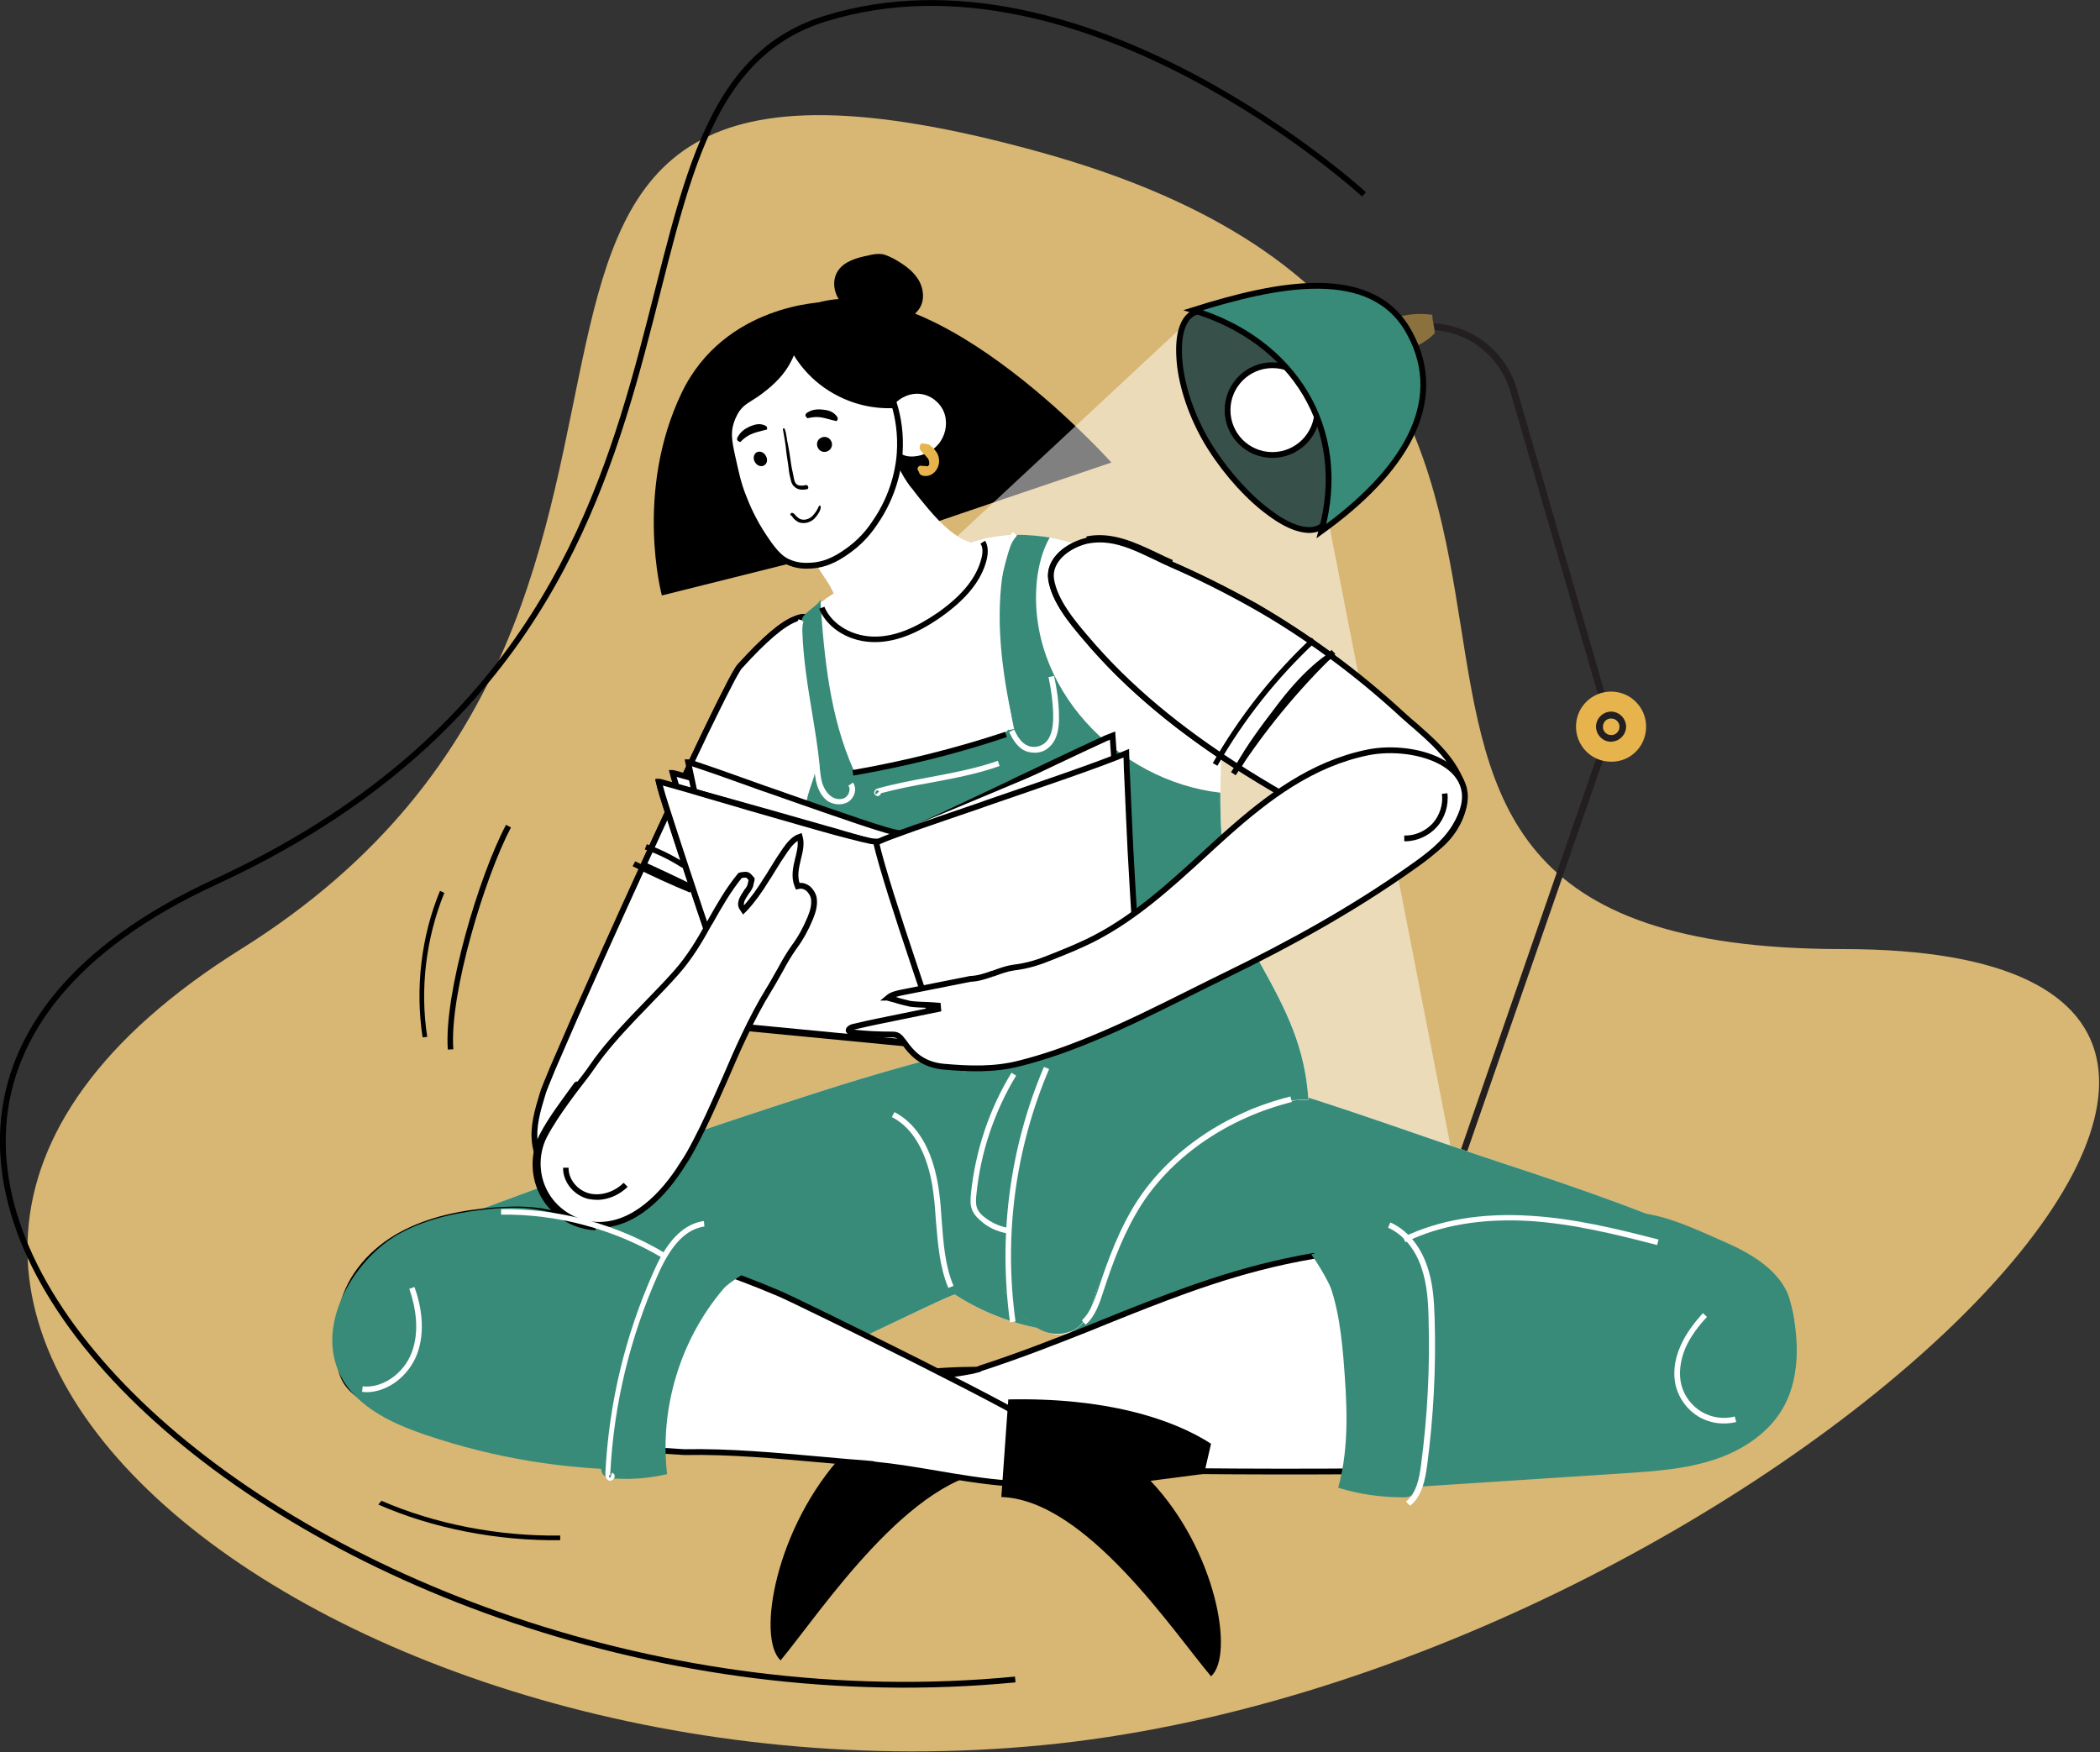 <?xml version="1.0" encoding="utf-8"?>
<!-- Generator: Adobe Illustrator 24.1.2, SVG Export Plug-In . SVG Version: 6.00 Build 0)  -->
<svg version="1.1" id="Слой_1" xmlns="http://www.w3.org/2000/svg" xmlns:xlink="http://www.w3.org/1999/xlink" x="0px" y="0px"
	 viewBox="0 0 725 605" style="enable-background:new 0 0 725 605;" xml:space="preserve">
<rect x="0" y="0" width="725" height="605" fill="#333333" stroke="none"/>
<style type="text/css">
	.st0{fill:#FED482;fill-opacity:0.81;}
	.st1{fill:none;stroke:#000000;stroke-width:2;}
	.st2{opacity:0.5;fill:#FFFFFF;enable-background:new    ;}
	.st3{fill:#231F20;}
	.st4{fill:#E7B34D;}
	.st5{fill:#FFFFFF;stroke:#000000;stroke-width:2;}
	.st6{fill:#FFFFFF;}
	.st7{fill:#388B79;}
	.st8{fill:#37504A;stroke:#000000;stroke-width:2;}
	.st9{fill:#8B713E;}
	.st10{fill:#388B79;stroke:#000000;stroke-width:2;}
</style>
<path class="st0" d="M636.2,327.7c229.9,0-33.2,251.5-276.5,274.9C116.4,626.1-112.4,450,83.2,327.7C278.8,205.3,113-16,359.7,52.7
	C606.4,121.5,406.4,327.7,636.2,327.7z"/>
<path class="st1" d="M350.5,579.9C107.3,603.4-120.1,394.2,74.1,304.6C268.4,215,195,34.5,284.7,6.5s186.2,60.6,186.2,60.6"/>
<path d="M295.8,109.4l-11-5.1c0,0-34.7,0.5-49.5,31.4c-16.4,34.3-6.8,69.9-6.8,69.9c14.8-3.7,29.6-7.4,44.4-11.1
	c-6-5-9-10.1-10.6-14.1C254.3,160.2,267.7,131.6,295.8,109.4z"/>
<path d="M275.7,107.1c5.9,4.7,7,8,6.6,10.2c-0.6,3.5-4.8,4.4-4.6,7.5c0.1,2,2.4,3.7,6.8,7.2c3,2.3,3.4,2,5.9,3.9
	c1,0.8,1.6,1.4,2.7,1.5c0.8,0.1,1.6-0.2,2.3,0.3c0.4,0.3,0.5,0.7,0.5,0.8c0.5,1.5,5,8.6,13.8,22.8c1.3,2.1,3.3,5.2,5.9,9
	c0.4,0.9,0.9,1.3,1.2,1.5c0.2,0.1,0.6,0.3,1,0.8c0.1,0.1,0.1,0.2,0.2,0.2c0.2,0.4,1.6,2.6,5,7.5c20.2-6.9,40.4-13.7,60.7-20.6
	C383.8,159.9,317.5,85.4,275.7,107.1z"/>
<path d="M317.3,106.7c2.1-3,1.6-7.3-0.4-10.4s-5.2-5.2-8.4-7c-1.2-0.6-2.4-1.2-3.7-1.5c-1.7-0.3-3.4,0-5,0.4c-4,0.8-8.3,2-10.5,5.3
	c-2.6,3.9-1.1,9.6,2.6,12.4C298,110.7,311.7,114.6,317.3,106.7z"/>
<path class="st2" d="M411.7,109.5L229.6,279.1L506.1,423l-48.5-248.4"/>
<path class="st3" d="M502.1,410.3l55.2-159v-0.7l-33.6-116.2c-2.9-10.1-10.7-18.1-20.8-21.3c-10.1-3.2-21-1.2-29.3,5.4l1.4,1.8
	c7.7-6.1,17.8-8,27.1-5c9.3,3,16.5,10.4,19.3,19.8l33.5,115.8L500,409.5L502.1,410.3z"/>
<path class="st4" d="M556,263c-6.7-0.1-12-5.6-11.9-12.3s5.6-12,12.3-11.9s12,5.6,11.9,12.3C568.2,257.9,562.7,263.2,556,263z"/>
<path class="st3" d="M556.1,256.1c2.8,0,5.2-2.2,5.3-5.1c0-2.8-2.2-5.2-5.1-5.3c-2.8,0-5.2,2.2-5.3,5.1
	C551,253.7,553.3,256.1,556.1,256.1z M556.3,248.1c1.6,0,2.9,1.4,2.8,2.9c0,1.6-1.4,2.9-2.9,2.8c-1.6,0-2.9-1.4-2.8-2.9
	C553.4,249.3,554.7,248,556.3,248.1z"/>
<path d="M344.9,507.7l-2.5-35.7c-35-0.8-58.8,7-72.9,16.2l2.5,11.1l19.3,2.6c-23.5,25.2-30.2,63.7-21.8,71.4
	C283.2,556.8,314.7,508.6,344.9,507.7z"/>
<path class="st5" d="M255.4,230.1c-0.3,0.3-0.8,1.1-1.6,2.5c-0.7,1.3-1.7,3-2.7,5.1c-2.2,4.2-5,9.9-8.2,16.6
	c-6.4,13.4-14.5,30.7-22.5,48.2s-15.9,35.1-22,48.9c-3,6.9-5.6,12.9-7.6,17.5c-1.9,4.6-3.2,7.7-3.5,8.9l0,0
	c-1.7,5.6-3.4,11.3-2.6,17c0.7,5.7,4.4,11.2,9.8,12.4c4.3,0.9,8.8-1.1,12.8-3.5c22.7-13.8,35.9-38.8,47-63.2
	c3-6.6,6.4-13.3,9.7-19.9c0.5-1,1-2,1.5-3c3.9-7.6,7.7-15.3,10.9-23c6.5-15.4,10.8-31.2,8.9-47.7c-0.4-3.7-0.6-7.7-0.7-11.7
	c-0.1-1.8-0.1-3.7-0.2-5.4c-0.3-5.6-0.8-10.6-2.3-13.7c-0.7-1.5-1.7-2.5-2.9-2.9c-1.2-0.4-2.7-0.3-4.8,0.6
	C270.1,215.5,264.1,220.5,255.4,230.1z"/>
<path class="st5" d="M255.4,230.1L255.4,230.1c-0.3,0.3-0.8,1.1-1.5,2.3s-1.6,2.9-2.6,4.9c-2.1,4-4.7,9.4-7.8,15.7
	c-6,12.6-13.7,28.9-21.3,45.6c14.3,6.6,28.6,13.3,41.7,22.2v-0.1c12.1-23.9,24.3-47.9,21.4-73.8c-0.4-3.7-0.6-7.7-0.7-11.7
	c-0.1-1.8-0.1-3.7-0.2-5.4c-0.3-5.6-0.8-10.6-2.3-13.7c-0.7-1.5-1.7-2.5-2.9-2.9c-1.2-0.4-2.7-0.3-4.8,0.6
	C270.1,215.5,264.1,220.5,255.4,230.1z"/>
<path class="st6" d="M160.5,493.3c1.2-16-0.1-33-6.1-48c-2.6-6.3-6.2-12.5-11.5-16.8c-1.1-0.9-2.2-1.6-3.4-2.3
	c3.7-1.3,7.6-2.2,11.5-3c43.6-16.6,87.7-32.1,132.1-46.3c35.6-11.4,97.1-28.8,135.7-22.4c6.3,16.9,13.6,33.6,20.5,50.1
	c-0.1,0.4-0.2,0.7-0.3,1.1c-2,2.6-3.1,6.1-4.3,9.3c-7.2,19.6-23.7,35.6-43.6,42.1c-19.8,6.6-43.9,1.3-61.4-10.1
	c-1.1-0.7-66.1,32.3-80.6,36c-14.3,3.7-29,6.4-43.6,8.1c-12.7,1.4-25.8,0.4-38.6,0.6c-2.2,1.4-4.4,2.9-6.5,4.4
	C160.3,495.2,160.4,494.3,160.5,493.3z"/>
<path class="st6" d="M379.8,454.6c-6-2.9-10.3-9.1-11.8-15.4c-2-8.2-0.3-16.8,2.3-24.8c1.4-4.4,3.2-8.8,5.7-12.7
	c5.2-8.3,13.4-14.4,21.8-19.5c5.9-3.6,12-6.8,18.6-8.7c3.3-0.9,6.8-1.7,10.3-1.7c3,0,5.8,1.4,8.7,2.2c27.9,8.1,55.3,18.4,83,27.5
	c28,9.2,56,18.8,82.7,31.7c4.2,2,8.4,4.2,11.7,7.6c4.6,4.8,6.7,11.7,6.9,18.4c0.7,18.1-7.7,35.4-24.8,42.9
	c-10.1,4.4-20.9,4.6-31.8,4.2c-3-0.4-6-0.7-9-1.2c-40.3-7.3-77.4-17.1-108.6-27.7c-15.6-5.3-31.2-10.9-46.6-17
	c-3.3-1.3-6.6-2.8-10-4c-2.9-1-5.8-0.5-8.7-1.8C380,454.7,379.9,454.6,379.8,454.6z"/>
<path class="st7" d="M160.5,493.3c1.2-16-0.1-33-6.1-48c-2.6-6.3-6.2-12.5-11.5-16.8c-1.1-0.9-2.2-1.6-3.4-2.3
	c3.7-1.3,7.6-2.2,11.5-3c43.6-16.6,87.7-32.1,132.1-46.3c35.6-11.4,97.1-28.8,135.7-22.4c6.3,16.9,13.6,33.6,20.5,50.1
	c-0.1,0.4-0.2,0.7-0.3,1.1c-2,2.6-3.1,6.1-4.3,9.3c-7.2,19.6-23.7,35.6-43.6,42.1c-19.8,6.6-43.9,1.3-61.4-10.1
	c-1.1-0.7-66.1,32.3-80.6,36c-14.3,3.7-29,6.4-43.6,8.1c-12.7,1.4-25.8,0.4-38.6,0.6c-2.2,1.4-4.4,2.9-6.5,4.4
	C160.3,495.2,160.4,494.3,160.5,493.3z"/>
<path class="st7" d="M379.8,454.6c-6-2.9-10.3-9.1-11.8-15.4c-2-8.2-0.3-16.8,2.3-24.8c1.4-4.4,3.2-8.8,5.7-12.7
	c5.2-8.3,13.4-14.4,21.8-19.5c5.9-3.6,12-6.8,18.6-8.7c3.3-0.9,6.8-1.7,10.3-1.7c3,0,5.8,1.4,8.7,2.2c27.9,8.1,55.3,18.4,83,27.5
	c28,9.2,56,18.8,82.7,31.7c4.2,2,8.4,4.2,11.7,7.6c4.6,4.8,6.7,11.7,6.9,18.4c0.7,18.1-7.7,35.4-24.8,42.9
	c-10.1,4.4-20.9,4.6-31.8,4.2c-3-0.4-6-0.7-9-1.2c-40.3-7.3-77.4-17.1-108.6-27.7c-15.6-5.3-31.2-10.9-46.6-17
	c-3.3-1.3-6.6-2.8-10-4c-2.9-1-5.8-0.5-8.7-1.8C380,454.7,379.9,454.6,379.8,454.6z"/>
<path class="st6" d="M421.4,281.6c0,1.1,0.1,2.1,0.1,3.2c0.9,17,5.8,33.8,14,48.6c8.6,15.5,15.1,28.3,16.2,46.3
	c-33.9,0.4-65.6,27-72.1,60.2c-1.5,7.6-2.7,16.8-9.8,19.9c-8.3,3.7-17-4.4-21.7-12.1c-9.9-16.1-15.6-34.6-16.7-53.5
	c-0.6-9.9,1.6-19.2,1.9-28.9c0.3-8.3-3-16.4-6.8-23.8c-3.3-6.4-8.1-12-13.9-16.2c-7.1-5-15.6-7.9-22.2-13.6
	c-6.9-5.8-11.4-14.4-12.2-23.4c-0.6-6.7,0.8-13.6-0.8-20.2c-1.2-4.7-3.8-9-5.6-13.5c-3.8-9.6-3.9-20.6-0.2-30.2
	c9.9-26,37.9-26.1,60-35.6c34.8-15,80,13.7,87.9,48.5C422.8,251.7,420.9,266.8,421.4,281.6z"/>
<path class="st6" d="M421.4,281.6c0,1.1,0.1,2.1,0.1,3.2c0.9,17,5.8,33.8,14,48.6c8.6,15.5,15.1,28.3,16.2,46.3
	c-33.9,0.4-65.6,27-72.1,60.2c-1.5,7.6-2.7,16.8-9.8,19.9c-8.3,3.7-17-4.4-21.7-12.1c-9.9-16.1-15.6-34.6-16.7-53.5
	c-0.6-9.9,1.6-19.2,1.9-28.9c0.3-8.3-3-16.4-6.8-23.8c-3.3-6.4-8.1-12-13.9-16.2c-7.1-5-15.6-7.9-22.2-13.6
	c-6.9-5.8-11.4-14.4-12.2-23.4c-0.6-6.7,0.8-13.6-0.8-20.2c-1.2-4.7-3.8-9-5.6-13.5c-3.8-9.6-3.9-20.6-0.2-30.2
	c9.9-26,37.9-26.1,60-35.6c34.8-15,80,13.7,87.9,48.5C422.8,251.7,420.9,266.8,421.4,281.6z"/>
<path class="st7" d="M280.5,253.2c-1.2-7.3-2.8-14.5-3.2-21.9c-0.3-4.8-2.1-13.4-0.3-17.9c0.8-2.1,6.3-4.8,6.2-6.6
	c1.3,20.2,3.3,40.8,11.6,59.3c16.2-3,32.2-6.7,48-11.4c9.4-2.8,6.2-6.5,4.7-15.1c-1.4-7.8-2.4-15.8-2.8-23.7
	c-0.3-5.6,0-11.1,1.2-16.6c0.4-1.7,3.3-14.6,5.2-14.6c3.8-0.1,7.6,0.3,11.3,0.9c-2.5,4.4-3.8,9.5-4.4,14.6
	c-3.9,37,27.8,69.5,63.3,73.5c0,2.6,0,5.3,0.1,7.9c0,1.1,0.1,2.1,0.1,3.2c0.9,17,5.8,33.7,14,48.6c8.6,15.5,15.1,28.3,16.2,46.3
	c-7.5,0-13.2,1.2-17.1,2.4c-24,7.2-45.6,31.5-54.6,57.7c-1.3,3.9-2.7,17-10.2,19.9c-1.1,0.4-3.4,1.1-6,0.8c-4.4-0.4-7.3-3-9.7-5.1
	c-1.6-1.4-4-3.9-6-7.7l0,0c-1.1-1.7-6-9-8.2-13.6c-5.2-10.4-7.1-22.1-7.1-22.1c-1.2-7.4-1.4-10.4-1.3-11.5c0-0.2,0.1-0.7,0-1.3
	c-0.2-1.2-0.8-1.6-1-2.5c-0.2-1,0.1-1.7,0.3-2.5c0.6-2.2-0.8-2.8-1-6.8c-0.1-1.7-0.1-3.9,0.1-6.5c0.1-0.7,0.1-1.3,0.2-2
	c1.7-3.9,2.6-7.1,2.9-8.8c0-0.4,0.2-2.2,0.3-4.5c0-0.1,0-0.2,0-0.3c0-11.6-4.9-20.1-6.8-23.8c-3.3-6.4-8.1-12-14-16.2
	c-7.1-5-15.6-7.9-22.2-13.6c-6.9-5.8-11.4-14.4-12.2-23.4c-0.5-5.2-0.3-10.4,1.3-15.3c1.3-4.1,2.6-6.4,2.2-10.7
	C281.5,259.2,281,256.2,280.5,253.2z"/>
<path class="st6" d="M317.5,172.1c4.2,5.1,8.4,10.3,14.1,13.7c2.2,1.3,7.3,2.5,8,4.6c0.9,2.7-2.4,8.2-3.8,10.3
	c-2.8,4.5-6.7,8.1-10.9,11.4c-4.3,3.3-9.1,6.3-14.3,8c-6.3,2.1-10.8,1.3-16.8-1.4c-2.2-1-4.3-2.1-5.9-3.9c-1.2-1.3-2.5-3.3-2-5.1
	c0.2-0.9,1.9-0.6,2.3-1.6c1-3.1-4.2-9.3-5.6-11.9c-1.9-3.5-3.5-7.5-2.8-11.5c0.5-2.9,2.2-5.4,4-7.7c2.4-3,5-5.8,7.6-8.6
	c2.3-2.4,4.6-4.8,7.2-6.8c1.9-1.5,2.4-10.5,5-10.3c1.9,0.1,3.7,4.6,4.4,5.9c2.2,3.9,4.1,8.4,7.1,11.8
	C315.8,170,316.7,171,317.5,172.1z"/>
<path class="st6" d="M311.8,137.2c1.7-0.9,3.7-1.4,5.7-1.2c3.6,0.3,6.9,2.8,8.3,6.1s0.9,7.3-1.1,10.3s-5.5,4.9-9.1,5.2
	c-1.2,0.1-2.4,0-3.5-0.4c-3.5-1.3-5.7-6.1-6.2-9.6C305.3,143.4,308.3,139,311.8,137.2z"/>
<path class="st6" d="M306.3,149.4c0.6-1.5,1.5-2.9,2.6-4.1c1.6-1.8,3.8-3.4,6.3-3.1c3,0.3,5.4,3.1,4.5,6.1c-1.4,5.3-7,6.5-11.7,5.1
	C307.3,152.1,306.7,150.7,306.3,149.4z"/>
<path class="st5" d="M273.9,120.4c-1.4,4-3.2,6.7-4.6,8.4c-3.1,3.8-7.3,6.7-8.3,7.4c-3,2-4.6,2.6-6.4,5c-0.3,0.4-1.5,2.1-2.3,4.8
	c-1,3.2-0.7,6.1,0.5,11.5c1.4,6.2,2,9.3,3.8,13.9c1.2,3.1,3.4,8.4,7.4,14.3c4,6.1,6.3,7.5,7.8,8.2c3.3,1.6,6.3,1.5,8.1,1.4
	c6.2-0.3,10.6-3.5,13.5-5.6c5.3-3.9,8.1-8.3,9.9-11.1c6.1-9.7,7.1-19,7.3-22c0.5-6.9-0.6-12.7-1.8-16.7c-3.4,0.2-10.7,0.1-18.7-3.9
	C280.2,131.1,275.5,123.4,273.9,120.4z"/>
<path class="st6" d="M313.7,142.4L313.7,142.4c-0.1-0.1-0.2-0.2-0.1-0.3c0.1-1,2.1-1.1,2.8-1.1c1.7,0,3.2,1.1,3.9,2.6
	c0.1,0.2-0.2,0.3-0.3,0.2c-0.7-0.8-2.3-1.8-3.4-1.9c-0.4,0-2,0.1-2.3,0.4C314.2,142.6,313.9,142.6,313.7,142.4L313.7,142.4z"/>
<path class="st6" d="M314.6,149.1c-0.5-1.2-0.5-2.4,0-3.5c0.1-0.2,0.5-0.1,0.4,0.2c-0.2,0.9,0.1,2.2,0.5,3c0.3,0.7,0.6,1.5,1.2,1.9
	c0.3,0.2,0.6,0.3,0.8,0.6c0.2,0.2,0,0.5-0.3,0.5C315.7,151.8,315.1,150.2,314.6,149.1z"/>
<path class="st7" d="M244.9,302.8c-0.4,0.1-0.9-0.1-1.3-0.2c-0.3-0.1-0.2-0.6,0.1-0.5c0.4,0.1,0.9,0.1,1.3,0.3
	C245.2,302.6,245.1,302.8,244.9,302.8z"/>
<path class="st5" d="M404.2,194.8c-1.8-0.8-3.6-1.6-5.4-2.5c-0.5-0.3-1.1-0.5-1.6-0.8c-2.3-1.1-4.7-2.2-7.1-3.1
	c-4.8-1.8-9.6-2.7-14.7-1.7c-3.2,0.7-6.7,2.4-9.1,4.7c-2.5,2.4-3.9,5.3-3.4,8.7l0,0c0.6,3.6,2.3,7.2,4.6,10.7
	c2.2,3.4,4.9,6.6,7.3,9.4c19.1,22.8,43.8,40.2,69.5,54.9c2.8,1.6,5.7,3.3,8.6,5.1c9.9,5.9,20.4,12.2,30.8,15.4
	c5.4,1.7,11.2-1,15.5-5.7c4.3-4.6,7-11,6.2-16.3c-0.5-3.6-2.3-7-4.4-10.1c-3.4-4.9-7.6-8.6-12-12.5c-1.6-1.3-3.1-2.7-4.7-4.1
	c-15.6-14.4-32.8-27.1-51.2-37.8C423.8,204,414.1,199.1,404.2,194.8z M404.2,194.8l0.2-0.6L404.2,194.8z M404.2,194.8L404.2,194.8
	l0.2-0.6L404.2,194.8z M404.5,194.3c-1.8-0.8-3.6-1.6-5.4-2.5c-7.6-3.6-15.4-7.3-23.8-5.6L404.5,194.3z"/>
<path class="st5" d="M404.2,194.8L404.2,194.8c-1.8-0.8-3.5-1.6-5.3-2.5c-0.6-0.3-1.1-0.5-1.7-0.8c-2.3-1.1-4.7-2.2-7.1-3.1
	c-4.8-1.8-9.6-2.7-14.7-1.7c-3.2,0.7-6.7,2.4-9.1,4.7c-2.5,2.4-3.9,5.4-3.4,8.7c0.6,3.6,2.3,7.2,4.6,10.7c2.2,3.4,4.9,6.6,7.3,9.4
	c14.9,17.7,33.1,32.2,52.6,44.7c3.9-7.1,8.8-13.6,13.6-19.9c3.9-5.2,8.2-10.3,13.1-14.6l0,0c1.6-1.4,3.4-2.8,5.2-4.1
	c-8.4-6.2-17.1-11.9-26.1-17l0,0C423.8,204,414.1,199.1,404.2,194.8z"/>
<path class="st5" d="M319.8,353.4c-3.9-22.1-8.8-48.2-12.7-65.8c-0.4,0-1-0.1-1.8-0.2c-0.8-0.2-1.9-0.4-3.1-0.7
	c-2.4-0.6-5.6-1.4-9.3-2.4c-7.3-2-16.5-4.7-25.6-7.3c-2.8-0.8-5.6-1.6-8.2-2.4c-6.1-1.8-11.8-3.4-16.4-4.8c-3.3-1-6.1-1.7-8.1-2.3
	c-1-0.3-1.8-0.5-2.3-0.6h-0.1c0.1,0.4,0.3,1,0.5,1.8c0.5,1.7,1.2,4.1,2.1,7c1.9,5.9,4.5,14.1,7.6,23.3c6,18.1,13.4,39.9,18.9,55.1
	L319.8,353.4z"/>
<path class="st5" d="M317.8,353.5c-2.1-22.2-4.7-48.1-7.1-65.8c-0.4,0-1-0.2-1.8-0.3c-0.8-0.2-1.8-0.5-3-0.8
	c-2.4-0.7-5.5-1.7-9.1-2.9c-7.1-2.4-16.1-5.5-24.9-8.6c-2.8-1-5.6-2-8.3-2.9c-5.8-2.1-11.3-4-15.7-5.6c-3.3-1.1-6-2.1-7.9-2.7
	c-1-0.3-1.7-0.6-2.3-0.7h-0.1c0.1,0.5,0.2,1.1,0.4,2c0.4,1.8,0.9,4.3,1.6,7.5c1.4,6.3,3.5,15,5.9,24.6c4.7,19.1,10.4,41.8,14.5,56.9
	L317.8,353.5z"/>
<path class="st5" d="M390.4,342.2v-0.4l-0.2-2.7c-0.2-2.3-0.4-5.6-0.7-9.7c-0.6-8-1.4-18.7-2.2-29.6c-1.5-20.3-2.9-41.2-3.2-45.8
	l0,0c-0.5,0.2-1.3,0.5-2.3,0.9c-2,0.9-4.8,2.2-8.2,3.8c-5.4,2.5-12.2,5.8-19.4,9.2c-1.9,0.9-3.9,1.8-5.8,2.8
	c-9.3,4.4-18.8,8.9-26.3,12.4c-3.8,1.7-7,3.2-9.5,4.3c-1.3,0.5-2.3,1-3.2,1.3c-0.7,0.3-1.4,0.5-1.8,0.6c0.4,17.3,1.8,42.5,3.2,64.3
	L390.4,342.2z"/>
<path class="st6" d="M386.2,338c0.9-27.9-8.5-77.9-9.4-78.2c-1.1-0.4-67.3,28.4-72.8,29.5c-0.1,0-0.2,0-0.4,0
	c1.8,17.4,5.4,42.8,8.7,64.8L386.2,338z"/>
<path class="st5" d="M388.9,262c0-0.8-0.1-1.4-0.1-1.9c-9.8,4.1-29.9,10.9-48.2,17.2c-0.9,0.3-1.7,0.6-2.5,0.9
	c-8.5,2.9-16.4,5.6-22.7,7.8c-3.4,1.2-6.3,2.3-8.5,3.1c-1.1,0.4-2,0.8-2.7,1.1c-0.7,0.3-1.2,0.5-1.4,0.7l0,0c-0.1,0-0.2,0.1-0.2,0.1
	h-0.1h-0.1h-0.1c-0.1,0-0.1,0-0.2,0s-0.4-0.1-0.6-0.2c-0.5-0.1-1.3-0.4-2.3-0.6c-2-0.6-4.8-1.4-8.3-2.4c-1.6-0.5-3.3-1-5.2-1.5
	c-6-1.7-13-3.7-20-5.7c-9.2-2.6-18.6-5.2-25.8-7.2c-3.6-1-6.7-1.8-9-2.4c-1.2-0.3-2.1-0.5-2.8-0.6c-0.2,0-0.4-0.1-0.6-0.1
	c0.1,0.4,0.2,0.9,0.4,1.6c0.4,1.5,1.1,3.8,2,6.6c1.8,5.6,4.3,13.4,7.2,22.2c5.8,17.4,13,38.6,18.5,54.1l70.5,6.8l68.2-15
	c-1.7-12.7-3-34.3-4-52.7c-0.5-9.4-0.8-18-1.1-24.2c-0.1-1.5-0.1-2.9-0.2-4.1C389,264,388.9,262.9,388.9,262z"/>
<path class="st5" d="M315.3,332.4c-5.2-15.5-10.9-33-12.9-41.8c-0.4,0-1-0.1-1.8-0.2c-0.8-0.2-1.9-0.4-3.1-0.7
	c-2.4-0.6-5.6-1.4-9.3-2.4c-7.3-2-16.5-4.7-25.6-7.3c-2.8-0.8-5.6-1.6-8.2-2.4c-6.1-1.8-11.8-3.4-16.4-4.8c-3.3-1-6.1-1.7-8.1-2.3
	c-1-0.3-1.8-0.5-2.3-0.6h-0.1c0.1,0.4,0.2,1,0.4,1.7c0.4,1.6,1.1,3.8,2,6.7c1.8,5.6,4.3,13.4,7.2,22.1c5.7,17.3,12.9,38.4,18.4,54
	l69.6,6.7c-0.1-0.4-0.3-0.9-0.5-1.5c-0.5-1.5-1.3-3.7-2.3-6.4C320.5,347.6,317.9,340.3,315.3,332.4z"/>
<path class="st5" d="M323.8,347.2l0.1,1.2c-3.9,0.8-7.8,1.6-11.7,2.4c-5.8,1.2-11.6,2.3-17.4,3.7c-0.6,0.1-1.2,0.4-1.5,0.7
	c-0.2,0.2-0.3,0.3-0.3,0.4s0,0.2,0,0.3l0,0l0,0c0.1,0.2,0.2,0.3,0.5,0.4s0.6,0.2,1,0.2c4.5,0.5,8.9,0.7,13.4,0.7l0,0l0,0
	c0.5,0,1,0,1.6,0.2c1.1,0.4,1.7,1.3,2.2,2l0.1,0.1l0.1,0.1l0,0c1.8,2.6,3.7,4.7,5.9,6.1c2.2,1.4,4.8,2.3,7.9,2.6
	c9,0.8,17.6,1.1,26.2-1.1c8.4-2.1,16.6-5,24.6-8.3l0,0c11.8-4.8,23.2-10.5,34.6-16.2c3.9-2,7.9-3.9,11.9-5.9l0,0
	c22.2-10.8,44-22.8,64.3-37.2l0,0c5.7-4,11.3-8.2,14.9-14c3.3-5.4,4.1-9.8,3.2-13.4s-3.4-6.5-6.9-8.6c-7.1-4.3-17.9-5.5-26.3-3.8
	l0,0c-19.4,4-34.5,15.5-48.9,28.3c-2.7,2.4-5.3,4.8-7.9,7.2c-11.7,10.7-23.5,21.4-37.4,28.6l0,0c-4.8,2.5-9.8,4.5-14.8,6.5l0,0
	c-4.6,1.9-8.4,3.1-13.3,3.7c-2.2,0.3-4.4,1.1-6.6,1.9c-0.2,0.1-0.4,0.2-0.7,0.2c-2.5,0.9-5,1.7-7.6,1.8c-4.2,0.8-8.4,1.7-12.6,2.5
	c-3.5,0.7-7.1,1.4-10.6,2.1l0,0c-2,0.4-3.9,0.8-5.2,1.9c0.1,0,0.2,0,0.2,0.1c0.7,0.2,1.7,0.5,2.6,0.7l0.2,0.1c1,0.3,2.1,0.6,3,0.8
	c0.9,0.2,1.5,0.4,1.6,0.4c2.1,0.3,4.3,0.3,6.4,0.4C321.8,347.1,322.8,347.1,323.8,347.2z"/>
<path class="st5" d="M528.6,475.8c-2.8-11.8-0.5-24.6,5.7-34.9c4.7-8,11.6-13.9,19.3-18.6c-7.3,2.2-14.8,4.1-22.4,5.4
	c-11.5,1.9-23.1,2.1-34.7,2.4c-4.2,0.1-8.3,0.2-12.5,0.4c-29.6,1.2-52.3,7.1-74.4,15c-9.2,3.3-18.3,6.9-27.7,10.7
	c-2,0.8-3.9,1.6-5.9,2.4c-11.6,4.6-23.8,9.4-37.6,13.9c-0.1,0.1-0.2,0.2-0.3,0.2c-0.2,0.1-0.4,0.2-0.6,0.2c-0.5,0.1-1.2,0.3-2,0.5
	c-1.6,0.3-3.8,0.7-6,1l0,0c-2.2,0.3-4.4,0.7-6,1c-0.8,0.2-1.5,0.3-1.9,0.4c-0.1,0-0.1,0-0.2,0.1c0.8,3.4,1.7,6.8,2.5,10.2
	c1.6,6.5,3.3,13.1,4.6,19.7c65,3,158.3,3.1,235.7,0.2c-0.4-0.2-0.8-0.5-1.3-0.7c-5.5-3-12.4-6.7-18.6-11.1
	C536.8,489,530.3,482.8,528.6,475.8z M321.3,475.4L321.3,475.4L321.3,475.4L321.3,475.4z"/>
<path class="st7" d="M452.7,433.1c9.6-1.7,19.9-2.8,31.3-3.3c0.7,0,1.1,0,1.5-0.1c0.9,0,1.1,0,1.4,0c1.1-0.1,1.9-0.8,2.1-0.9
	c0.9-0.6,5.2-1.6,17.7-3.1c11.1-0.8,16.9-1.1,20.1-1.1c0.4,0,1.4,0,2.7-0.1c4.2-0.4,7.5-1.4,9.7-2.3c2.8-1,4.4-0.7,5.4-0.1
	c1,0.6,1.8,1.8,2.6,1.6c0.5-0.1,0.7-0.7,1-1.2c0.8-1.7,3.9-1.7,6.5-2c3.6-0.4,4.9-1.4,6.8-1.6c10.2-1.3,24.9,6,34.1,10
	c8.9,3.9,19.5,10,22.3,19.9c3.1,11.5,3.9,25.6-1.8,36.4c-4.9,9.3-14.4,15.6-24.3,18.8c-10,3.3-20.6,4-31.1,4.7
	c-26.6,1.7-53.1,3.5-79.7,5.2c-3.5,0.2-7.2,0.4-10.1-1.6c-5.3-3.6-0.1-9.9-0.1-14.6c0.1-7.5-0.7-15.2-1.9-22.6
	C466.3,460.1,461.4,445.4,452.7,433.1z"/>
<path class="st5" d="M302.1,505.7L302.1,505.7c7.1,0.7,14.2,1.9,21.3,3.1c1.8,0.3,3.5,0.6,5.3,0.9c8.7,1.4,17.4,2.7,26.2,2.7
	c1.2-3.2,2.2-7.8,3.1-11.8c0.4-2.1,0.8-3.9,1-5.3V495c0.1-0.6,0.2-1,0.3-1.4c0-0.2,0.1-0.4,0.1-0.5c0,0,0,0,0-0.1
	c-0.1-0.1-0.3-0.2-0.5-0.4c-0.5-0.4-1.4-1-2.5-1.6c-2.2-1.3-5.4-3.1-9.3-5.3c-7.8-4.2-18.5-9.7-29.4-15.2
	c-21.9-11-44.8-22.2-48.8-23.9c-15.8-6.7-32-12.3-48.8-15.8l0,0c-1.4-0.3-3-0.5-4.6-0.7c-0.5-0.1-1.1-0.1-1.6-0.2
	c-2.2-0.3-4.4-0.6-6.2-1.4c-1.7-0.7-3-1.7-4.3-2.8c-0.2-0.2-0.5-0.4-0.7-0.6c-1-0.9-2-1.8-3.2-2.5c-6.1-3.8-13.6-4.9-20.7-5
	c-2.6,0-5.3,0.1-8,0.3l-0.1-0.6l0.1,0.6c-11.2,0.9-22.4,3.1-32.2,8.4s-17.9,14.2-20.4,25c-1.1,4.7-1,9.7-1,14.6
	c0,3.3,0.1,6.6,1.4,9.5l0,0c1.8,4.2,5.9,7,10.1,9.2c14.8,7.8,31.7,10.4,48.4,12.2c19.7,2.1,39.4,3.4,59.2,4.6
	c15.6-0.3,31.7,1.2,47.5,2.6c5.5,0.5,11,1,16.5,1.4c0.3,0,0.6,0.1,0.9,0.1l0,0C301.5,505.6,301.8,505.6,302.1,505.7z"/>
<path class="st7" d="M114.9,466.1c-1.8-15.7,9.9-33,23.3-40.3c9.9-5.4,21.2-7.5,32.4-8.5c2.7-0.2,5.4-0.3,8-0.3
	c13.1,0.2,24.9,6.3,37.3,10c14.2,4.2,28.6,7.6,43.2,10.2c-22.5,13.5-34.9,40.2-36,66.4c-0.1,1.4-0.3,3.2-1.6,3.7
	c-0.4,0.2-0.9,0.2-1.4,0.2c-24.7,0-49.3-4-72.7-11.9c-9.8-3.3-19.7-7.6-26.4-15.4C117.4,475.9,115.5,471.1,114.9,466.1z"/>
<path class="st6" d="M240.3,394L240.3,394c3.1-5.9,5.8-12,8.5-18.1c0.5-1.2,1.1-2.4,1.6-3.6c2.1-4.9,4.2-9.8,6.5-14.6
	c2.6-5.5,5.4-10.9,8.6-16.1l0,0c1.2-1.9,2.2-3.8,3.3-5.7c0.3-0.5,0.6-1,0.9-1.6c1.3-2.4,2.7-4.8,4.4-7.2l0,0c2.3-3.1,4.1-6.4,5.6-10
	c1-2.4,1.7-4.9,1.2-7.3c-0.3-1.1-1-2.2-1.9-3c-0.9-0.7-2-1.1-3.1-0.9l-0.5,0.1l-0.2-0.5c-1.1-2.9-0.4-6,0.3-8.9l0,0
	c0.7-2.8,1.3-5.3,0.6-7.7c-2,0.7-3.6,2.6-5,4.6l0,0c-1.6,2.3-3.2,4.8-4.7,7.3c-0.6,1-1.2,2-1.9,3c-2.2,3.6-4.6,7-7.3,9.9l-0.5,0.5
	l-0.4-0.6c-0.5-0.7-0.6-1.4-0.4-2.1c0.1-0.7,0.5-1.4,0.9-2.1c0.3-0.5,0.6-0.9,0.9-1.4c0.1-0.2,0.2-0.4,0.4-0.5
	c0.4-0.6,0.7-1.1,0.9-1.6l0,0l0,0c0-0.1,0.1-0.4,0.2-0.9c0.1-0.3,0.2-0.7,0.3-1.2c0-0.1,0-0.1,0-0.2c-0.1-0.1-0.2-0.3-0.3-0.4
	c-0.1-0.1-0.2-0.2-0.3-0.3c-0.4-0.5-0.7-0.7-1-0.8c-0.3-0.1-0.7-0.1-1.5,0l0,0l0,0c-0.3,0-0.6,0.1-0.9,0.2
	c-4.1,5-7.1,10.3-10.2,15.8c-0.2,0.3-0.3,0.6-0.5,0.8c-3.2,5.8-6.6,11.6-11.4,17l0,0c-3.1,3.5-6.4,6.9-9.7,10.3
	c-1.7,1.8-3.5,3.6-5.2,5.4c-5,5.3-9.9,10.7-13.9,16.5l0,0c-1.5,2.2-3.2,4.4-5,6.7c-1.3,1.7-2.6,3.4-3.8,5.1c-3,4.1-5.8,8.3-7.9,12.3
	l0,0c-3.2,6.3-3,14.1,0.6,20.2c3.5,6.1,10.3,10.2,17.3,10.5c6.3,0.3,12.1-2.2,17.2-6.2c5.1-4,9.4-9.4,12.8-14.9l0,0
	C237.4,399.5,238.9,396.7,240.3,394z M199,374.7c1.7-2.3-13.3,19.7-11.8,17.6l-2.3,9.9l2.9,10.9l7.9,7.8l9.9,3
	c-7.2-0.3-14.2-4.6-17.8-10.8c-3.6-6.3-3.9-14.4-0.6-20.8C190.2,386.4,194.8,380.4,199,374.7z"/>
<path class="st1" d="M187.2,392.2c-1.5,2.2,13.6-19.9,11.8-17.6C194.8,380.4,190.2,386.4,187.2,392.2z M187.2,392.2
	c-3.3,6.4-3.1,14.5,0.6,20.8 M187.2,392.2l-2.3,9.9l2.9,10.9 M187.8,413c3.6,6.3,10.6,10.5,17.8,10.8l-9.9-3L187.8,413z M240.3,394
	L240.3,394c3.1-5.9,5.8-12,8.5-18.1c0.5-1.2,1.1-2.4,1.6-3.6c2.1-4.9,4.2-9.8,6.5-14.6c2.6-5.5,5.4-10.9,8.6-16.1l0,0
	c1.2-1.9,2.2-3.8,3.3-5.7c0.3-0.5,0.6-1,0.9-1.6c1.3-2.4,2.7-4.8,4.4-7.2l0,0c2.3-3.1,4.1-6.4,5.6-10c1-2.4,1.7-4.9,1.2-7.3
	c-0.3-1.1-1-2.2-1.9-3c-0.9-0.7-2-1.1-3.1-0.9l-0.5,0.1l-0.2-0.5c-1.1-2.9-0.4-6,0.3-8.9l0,0c0.7-2.8,1.3-5.3,0.6-7.7
	c-2,0.7-3.6,2.6-5,4.6l0,0c-1.6,2.3-3.2,4.8-4.7,7.3c-0.6,1-1.2,2-1.9,3c-2.2,3.6-4.6,7-7.3,9.9l-0.5,0.5l-0.4-0.6
	c-0.5-0.7-0.6-1.4-0.4-2.1c0.1-0.7,0.5-1.4,0.9-2.1c0.3-0.5,0.6-0.9,0.9-1.4c0.1-0.2,0.2-0.4,0.4-0.5c0.4-0.6,0.7-1.1,0.9-1.6l0,0
	l0,0c0-0.1,0.1-0.4,0.2-0.9c0.1-0.3,0.2-0.7,0.3-1.2c0-0.1,0-0.1,0-0.2c-0.1-0.1-0.2-0.3-0.3-0.4c-0.1-0.1-0.2-0.2-0.3-0.3
	c-0.4-0.5-0.7-0.7-1-0.8c-0.3-0.1-0.7-0.1-1.5,0l0,0l0,0c-0.3,0-0.6,0.1-0.9,0.2c-4.1,5-7.1,10.3-10.2,15.8
	c-0.2,0.3-0.3,0.6-0.5,0.8c-3.2,5.8-6.6,11.6-11.4,17l0,0c-3.1,3.5-6.4,6.9-9.7,10.3c-1.7,1.8-3.5,3.6-5.2,5.4
	c-5,5.3-9.9,10.7-13.9,16.5l0,0c-1.5,2.2-3.2,4.4-5,6.7c-1.3,1.7-2.6,3.4-3.8,5.1c-3,4.1-5.8,8.3-7.9,12.3l0,0
	c-3.2,6.3-3,14.1,0.6,20.2c3.5,6.1,10.3,10.2,17.3,10.5c6.3,0.3,12.1-2.2,17.2-6.2c5.1-4,9.4-9.4,12.8-14.9l0,0
	C237.4,399.5,238.9,396.7,240.3,394z"/>
<path class="st7" d="M463.8,469c1.2,14.9,2.2,30.2-1.8,44.7c7.2,2.2,14.7,3.3,22.2,3.3c1.1,0,2.3,0,3.2-0.7c1.3-0.9,1.6-2.5,1.9-4
	c1.3-7.4,2.5-14.9,3.5-22.4c2.6-18.8,4.1-38.5-3.2-56c-2.3-5.6-5.9-11.2-11.6-13.3c-3.3-1.2-6.8-1.2-10.3-0.9
	c-4,0.3-12.6,1-15.2,4.6c-2.8,3.9,1.1,8.1,3.1,11.5C461.2,446,462.8,457.5,463.8,469z"/>
<path class="st7" d="M249.6,445.2c-14.8,17.5-21.9,41.1-19.3,63.8c-6,1.4-12.1,1.9-18.3,1.5c-1.4-0.1-2.9-0.3-3.8-1.4
	c-0.7-0.9-0.7-2.1-0.7-3.3c0-23.9,8.5-47,18.7-68.7c2.8-5.9,6.5-12.4,12.9-13.7c4.5-1,9.2,1,13.4,3c3.6,1.7,11.4,4.6,9,9.1
	C259.7,438.8,252.3,441.9,249.6,445.2z"/>
<path class="st6" d="M348.2,252.1l1.9-0.4c-3.6-17-6.6-35.1-4-53.2c0.6-4.3,1.7-9.8,5-13.6l-1.4-1.2c-3.6,4.2-4.8,10-5.5,14.6
	C341.6,216.7,344.6,235,348.2,252.1z"/>
<path d="M294.6,267.8c17.9-3.1,35.8-7.5,53-13.3l-0.6-1.8c-17.2,5.7-34.9,10.1-52.7,13.2L294.6,267.8z"/>
<path class="st6" d="M357.3,259.9c1.6,0,3.2-0.5,4.4-1.5c2.8-2.1,4.1-5.8,3.9-11.6c-0.1-4.5-0.7-9-1.7-13.4l-1.9,0.4
	c0.9,4.3,1.5,8.6,1.6,13c0.1,5-0.9,8.3-3.2,10c-1.8,1.3-4.4,1.5-6.3,0.3c-1.9-1.1-3-3.2-4-5.2l-1.7,0.9c1.1,2.2,2.5,4.7,4.8,6.1
	C354.4,259.6,355.8,259.9,357.3,259.9z"/>
<path class="st6" d="M289.9,277.7c1,0,2-0.3,2.9-0.8c1.1-0.7,2-1.9,2.3-3.3c0.3-1.3,0-2.5-0.6-3.4l-1.6,1.1c0.4,0.5,0.5,1.2,0.3,2
	c-0.2,0.9-0.7,1.6-1.4,2.1c-1.3,0.8-3.3,0.7-4.8-0.4c-1.7-1.2-2.6-3.1-3.1-4.5c-0.5-1.7-0.7-3.6-0.9-5.4v-0.5
	c-0.6-6.3-1.7-12.8-2.7-18.9c-1.5-9.1-3-18.4-3.3-27.7c0-1.2,0-2.4,0.4-3.4l-1.7-0.8c-0.7,1.4-0.7,2.8-0.6,4.3
	c0.3,9.4,1.8,18.8,3.3,27.9c1,6.2,2.1,12.5,2.7,18.8v0.5c0.2,1.9,0.4,3.9,1,5.8c0.5,1.7,1.6,4.1,3.8,5.6
	C287.1,277.4,288.5,277.8,289.9,277.7z"/>
<path class="st6" d="M374.8,457.4c3.4-3,4.8-7.4,6.2-11.7c3.3-10.2,7.3-20.8,13.3-30.1c11-16.8,29.8-29.6,51.7-35.1l-0.5-1.9
	c-22.3,5.6-41.5,18.7-52.8,35.9c-6.1,9.4-10.1,20.2-13.5,30.5c-1.3,4-2.7,8.1-5.7,10.9L374.8,457.4z"/>
<path class="st6" d="M347.4,425.8l0.4-1.9c-2.9-0.5-5.6-1.8-7.9-3.6c-1.3-1-2.1-2-2.5-3c-0.6-1.4-0.5-3.2-0.3-4.9
	c1.4-14.4,6.2-28.6,13.7-41l-1.6-1c-7.7,12.6-12.5,27.1-14,41.8c-0.2,1.9-0.3,3.9,0.5,5.8c0.6,1.3,1.6,2.5,3.1,3.7
	C341.1,423.8,344.2,425.2,347.4,425.8z"/>
<path class="st6" d="M348.7,456.6l1.9-0.3c-4.1-29.6-0.1-59.7,11.6-87.2l-1.8-0.7C348.6,396.2,344.6,426.6,348.7,456.6z"/>
<path class="st6" d="M327.4,444.7l1.8-0.7c-3-7.1-3.5-15-4.1-22.7c-0.2-3-0.4-6.1-0.8-9.1c-1.2-9.8-4.8-22.6-15.5-28.2l-0.9,1.7
	c10.5,5.4,13.5,19.1,14.4,26.7c0.4,3,0.6,6,0.8,9C323.8,429.2,324.3,437.3,327.4,444.7z"/>
<path class="st6" d="M572.1,429.9l0.5-1.9c-14.7-3.8-29.2-7.3-44.1-8.2c-16.9-1.1-31.7,1.4-44.1,7.4l0.8,1.7
	c12.1-5.9,26.6-8.3,43.1-7.3C543.2,422.6,557.5,426.1,572.1,429.9z"/>
<path class="st6" d="M228.6,434.3l1-1.6c-16.8-10.1-36.9-15.5-56.6-15.2v1.9C192.3,419.1,212,424.4,228.6,434.3z"/>
<path d="M176.4,285.7l-1.7-0.9c-9.2,17.3-21.5,58.1-20.1,77.6l1.9-0.1C155.1,343.1,167.4,302.8,176.4,285.7z"/>
<path d="M153.4,308.3l-1.5-0.7c-6.5,15.7-8.6,33.7-6,50.6l1.6-0.2C144.9,341.4,147.1,323.8,153.4,308.3z"/>
<path d="M131.7,518.2l-1.1,1.3c18.7,8.2,41,12.6,62.8,12.3v-1.6C172,530.5,150.1,526.2,131.7,518.2z"/>
<path class="st6" d="M210.6,511.3c0.3,0,0.6-0.1,0.9-0.3c0.5-0.4,0.8-1,0.7-1.5s-0.4-0.8-0.9-1l-0.6,1.8c-0.2-0.1-0.4-0.3-0.5-0.5
	c0-0.1,0-0.3,0.1-0.4s0.3-0.1,0.5,0l0,0c0,0-0.1-0.2-0.1-0.7c1.2-23.8,6.8-46.9,16.5-68.7c4.6-10.4,9.7-15.6,16-16.5l-0.2-1.9
	c-9.2,1.3-14.4,10.7-17.4,17.6c-9.8,22-15.4,45.4-16.6,69.4c0,0.5-0.1,1.9,1,2.5C210.2,511.3,210.4,511.3,210.6,511.3z"/>
<path class="st6" d="M486.8,519.9c4.2-3.3,5.2-8.9,5.9-13.9c2.2-16.7,3.1-33.7,2.6-50.5c-0.2-6.2-0.5-12.7-2.8-18.9
	c-2.4-6.8-7-12.1-12.5-14.5l-0.8,1.8c5,2.2,9.2,7.1,11.4,13.4c2.1,5.9,2.5,12.3,2.6,18.3c0.5,16.7-0.4,33.6-2.6,50.2
	c-0.6,4.6-1.6,9.8-5.2,12.7L486.8,519.9z"/>
<path d="M426.6,267.7c9.8-15.2,21.4-29.3,34.4-41.9l-1.3-1.4c-13.1,12.7-24.8,26.9-34.7,42.2L426.6,267.7z"/>
<path d="M420.3,264.4c9.1-15.9,20.5-30.3,33.9-42.8l-1.3-1.4c-13.5,12.6-25,27.2-34.2,43.3L420.3,264.4z"/>
<path d="M238.2,308.2l0.7-1.8c-6.6-2.8-13.2-5.8-19.6-9l-0.9,1.7C224.8,302.4,231.5,305.4,238.2,308.2z"/>
<path d="M235.6,299.7l1-1.6c-4.2-2.7-8.6-4.9-13.3-6.6l-0.7,1.8C227.2,294.9,231.6,297.1,235.6,299.7z"/>
<path d="M302.4,221.7c0.1,0,0.2,0,0.4,0c6.8-0.2,14-3,22-8.6c8.8-6.2,14-12.6,15.8-19.7c0.7-2.8,0.5-5-0.5-6.7l-1.6,1
	c0.8,1.2,0.9,2.9,0.3,5.2c-1.7,6.6-6.6,12.7-15,18.6c-7.7,5.3-14.5,8.1-21,8.3c-8.1,0.3-15.6-4-18.2-10.3l-1.8,0.7
	C285.7,217.2,293.7,221.9,302.4,221.7z"/>
<path d="M485.3,290.5c4-0.1,8-1.9,10.7-4.9c2.8-3.1,4.2-7.5,3.7-11.7l-1.9,0.2c0.5,3.7-0.8,7.5-3.2,10.2c-2.5,2.7-6.1,4.3-9.8,4.2
	v1.9C484.9,290.5,485.1,290.5,485.3,290.5z"/>
<path class="st6" d="M595.5,491.5c1.3,0,2.6-0.2,3.9-0.5l-0.5-1.9c-3.8,1-8,0.4-11.4-1.6s-6-5.4-7-9.2c-1-3.8-0.5-8.3,1.3-12.7
	c1.9-4.4,5-8.2,7.5-10.9l-1.4-1.3c-2.6,2.9-5.8,6.8-7.8,11.5c-2.1,4.7-2.6,9.7-1.5,13.9c1.2,4.3,4,8.1,7.9,10.4
	C589.3,490.8,592.4,491.6,595.5,491.5z"/>
<path class="st6" d="M126.7,480.7c7.1-0.1,14.2-5.4,17.2-12.9c3.2-8.3,1.4-17.3-0.8-23.4l-1.8,0.6c2,5.8,3.8,14.3,0.8,22.1
	c-2.8,7.3-10.1,12.3-16.9,11.6l-0.2,1.9C125.6,480.6,126.2,480.7,126.7,480.7z"/>
<path d="M206.4,414.3c3.7-0.1,7.4-1.7,10.3-4.5l-1.4-1.4c-3.2,3.2-7.8,4.6-11.7,3.7c-4.2-1-7.4-4.9-7.3-8.9h-1.9
	c-0.1,4.9,3.7,9.6,8.8,10.8C204.3,414.2,205.4,414.3,206.4,414.3z"/>
<path class="st6" d="M302.9,274.9c0.4,0,0.8-0.2,1.1-0.6c0.1-0.1,0.1-0.2,0.1-0.4c5.6-1.5,11.3-2.6,16.9-3.6c8-1.5,16.2-3,24.1-5.8
	l-0.6-1.8c-7.7,2.7-15.8,4.2-23.8,5.7c-5.8,1.1-11.8,2.2-17.5,3.8c-1.3,0.3-1.4,1.2-1.4,1.5c0,0.5,0.4,1,0.9,1.1
	C302.7,274.9,302.8,274.9,302.9,274.9z M303.5,273.3l-1.1,1c-0.2-0.2-0.3-0.7-0.1-1c0.1-0.2,0.4-0.5,0.7-0.4
	C303.2,273,303.4,273.2,303.5,273.3z"/>
<path d="M320.4,160.9C320.3,160.9,320.3,160.9,320.4,160.9C320.3,160.9,320.4,160.9,320.4,160.9L320.4,160.9z"/>
<path class="st4" d="M317.7,160.8c0.1,0,0.3,0,0.5,0c0,0,0.4,0.1,0.2,0.1c0.1,0,0.1,0,0.2,0c0.3,0,0.5,0,0.9,0c0,0,0.2,0,0.3,0.1
	l0,0c0.1,0,0.2,0,0.3,0l0,0c0,0,0.1,0,0.2-0.1c-0.1,0-0.1,0.1,0.1,0c0,0,0.1-0.1,0.2-0.2l0,0c0,0,0-0.1,0.1-0.1c0-0.1,0-0.1,0.1-0.2
	c0,0,0,0,0-0.1s0-0.2,0-0.3c0,0,0-0.2,0-0.3c0,0,0,0,0-0.1s0-0.2-0.1-0.3c0,0,0-0.1,0-0.2c0-0.2-0.2-0.5-0.3-0.7l-0.2-0.3
	c0.1,0.2,0.1,0.2,0,0l-0.1-0.1c-0.2-0.2-0.4-0.4-0.5-0.6c-0.4-0.4-0.7-0.7-1.1-1.1c-0.2-0.2-0.4-0.4-0.6-0.7
	c-0.4-0.5-0.5-0.9-0.3-1.5c0-0.5,0.4-1.1,0.9-1c0.3,0.1,1.9,0.2,2.2,0.4c0.1,0,0.1,0.1,0.2,0.1c0.2,0.1,0.3,0.3,0.5,0.4
	c0.2,0.2,0.5,0.4,0.7,0.6c0.5,0.5,0.8,1,1.2,1.5c0.7,1,1,2.3,0.9,3.5c-0.2,2.7-2.5,5.2-5.4,4.7c-0.4-0.1-0.9-0.2-1.2-0.6
	c-0.2-0.2-0.3-0.6-0.4-0.8c-0.1-0.1-0.1-0.3-0.2-0.4C316.5,162,316.8,161,317.7,160.8z"/>
<path class="st8" d="M411.5,108.4c-1.9,1.2-3.2,3.5-3.9,6.6c-0.7,3.2-0.7,7.1-0.2,11.5c1.1,8.8,4.8,19.2,10.7,28.4
	c5.9,9.2,13.4,17.3,20.5,22.4c3.5,2.6,6.9,4.4,9.9,5.2s5.5,0.7,7.4-0.5s3.2-3.6,4-6.9c0.8-3.3,0.9-7.5,0.4-12
	c-0.9-9.2-4.4-20-10.3-29.2s-13.6-16.9-20.9-21.6c-3.6-2.4-7.1-4-10.2-4.6C415.9,107,413.3,107.2,411.5,108.4z"/>
<path class="st5" d="M439.3,157.1c-8.6,0-15.5-6.9-15.5-15.5c0-8.5,6.9-15.5,15.5-15.5s15.5,6.9,15.5,15.5
	C454.8,150.2,447.8,157.1,439.3,157.1z"/>
<path class="st9" d="M481.7,109.5l6.4,10.4c3-1.4,4.8-2.4,7.2-4.8c0-2.4-0.8-4-0.8-6.4C489.2,108,486.5,108.6,481.7,109.5z"/>
<path class="st10" d="M456.2,183.4c9.7-35.4-9.7-65.9-44.3-76.3c28.6-9,62-16.1,74.8,8C499.7,139.2,484.4,163.1,456.2,183.4z"/>
<path d="M345.7,516.9l2.4-33.7c33.6-0.7,56.5,6.6,70,15.3l-2.4,10.4l-18.5,2.4c22.6,23.8,29.1,60.2,20.9,67.5
	C405,563.3,374.8,517.8,345.7,516.9z"/>
<path d="M273,165.7c-0.3-1.2-0.6-2.5-0.7-3.7c-0.2-2.2-0.7-4.3-0.9-6.5c-0.2-2.4-0.7-4.8-1.1-7.2c-0.1-0.4,0.4-0.6,0.6-0.2
	c0.7,1.8,0.7,3.8,1.2,5.7c0.3,1.6,0.6,3.3,0.8,4.9c0.2,1.8,0.6,3.7,1,5.5c0.2,0.9,0.3,2.3,1.1,3c0.9,0.7,2.2,0.5,3.2,0.3
	c0.8-0.2,1.2,1.2,0.5,1.4c-1.4,0.3-3.2,0.4-4.5-0.9C273.4,167.3,273.2,166.5,273,165.7z"/>
<path d="M273.6,177.1c0.7,0.2,0.9,0.8,1.4,1.2c0.9,0.9,1.8,1.3,3.1,1.1c1.1-0.2,2.1-0.8,2.8-1.7c0.7-0.8,1.4-1.9,1.8-2.9
	c0.1-0.3,0.6-0.3,0.6,0c0.2,1.1-0.7,2.5-1.4,3.4c-0.8,1.1-1.7,1.8-3,2.2c-0.9,0.3-2.3,0.3-3.2-0.1c-0.5-0.2-0.8-0.5-1.2-0.8
	c-0.2-0.2-0.5-0.4-0.7-0.7c-0.2-0.2-0.3-0.6-0.5-0.7C272.5,178,272.9,176.9,273.6,177.1z"/>
<path d="M258.2,150.5c-1,0.6-1.8,1.3-2.6,2.1c-0.2,0-0.5-0.1-0.7-0.3c-0.2-0.1-0.3-0.2-0.4-0.4c-0.1-0.3,0-0.7,0.2-1
	c1-1.9,2.5-2.9,4.3-3.7c1.7-0.7,3.3-1.1,5.1-0.3c0.2,0.1,0.3,0.2,0.5,0.3c0.2,0.3,0.3,0.7,0.2,1.1
	C262.6,148.9,260.2,149.3,258.2,150.5z"/>
<path d="M282,144c-1.2,0-2.2,0.2-3.3,0.4c-0.2-0.2-0.3-0.4-0.5-0.6c-0.1-0.2-0.2-0.4-0.1-0.6c0-0.3,0.4-0.6,0.7-0.8
	c1.8-1.1,3.6-1.2,5.7-0.9c1.8,0.2,3.4,0.8,4.5,2.4c0.1,0.2,0.2,0.3,0.2,0.5c0.1,0.4-0.1,0.7-0.4,1C286.6,145,284.3,144,282,144z"/>
<path d="M282.4,154.7c0.7,1.3,2.3,1.7,3.5,1c1.3-0.7,1.7-2.3,1-3.5c-0.7-1.3-2.3-1.7-3.5-1C282.1,151.8,281.7,153.4,282.4,154.7z"/>
<path d="M260.6,159.5c0.7,1.3,2.1,1.8,3.2,1.2s1.3-2.1,0.6-3.3c-0.7-1.3-2.1-1.8-3.2-1.2C260.2,156.8,259.9,158.3,260.6,159.5z"/>
<path d="M316.7,189.6"/>
<path d="M337.3,131.2"/>
</svg>
